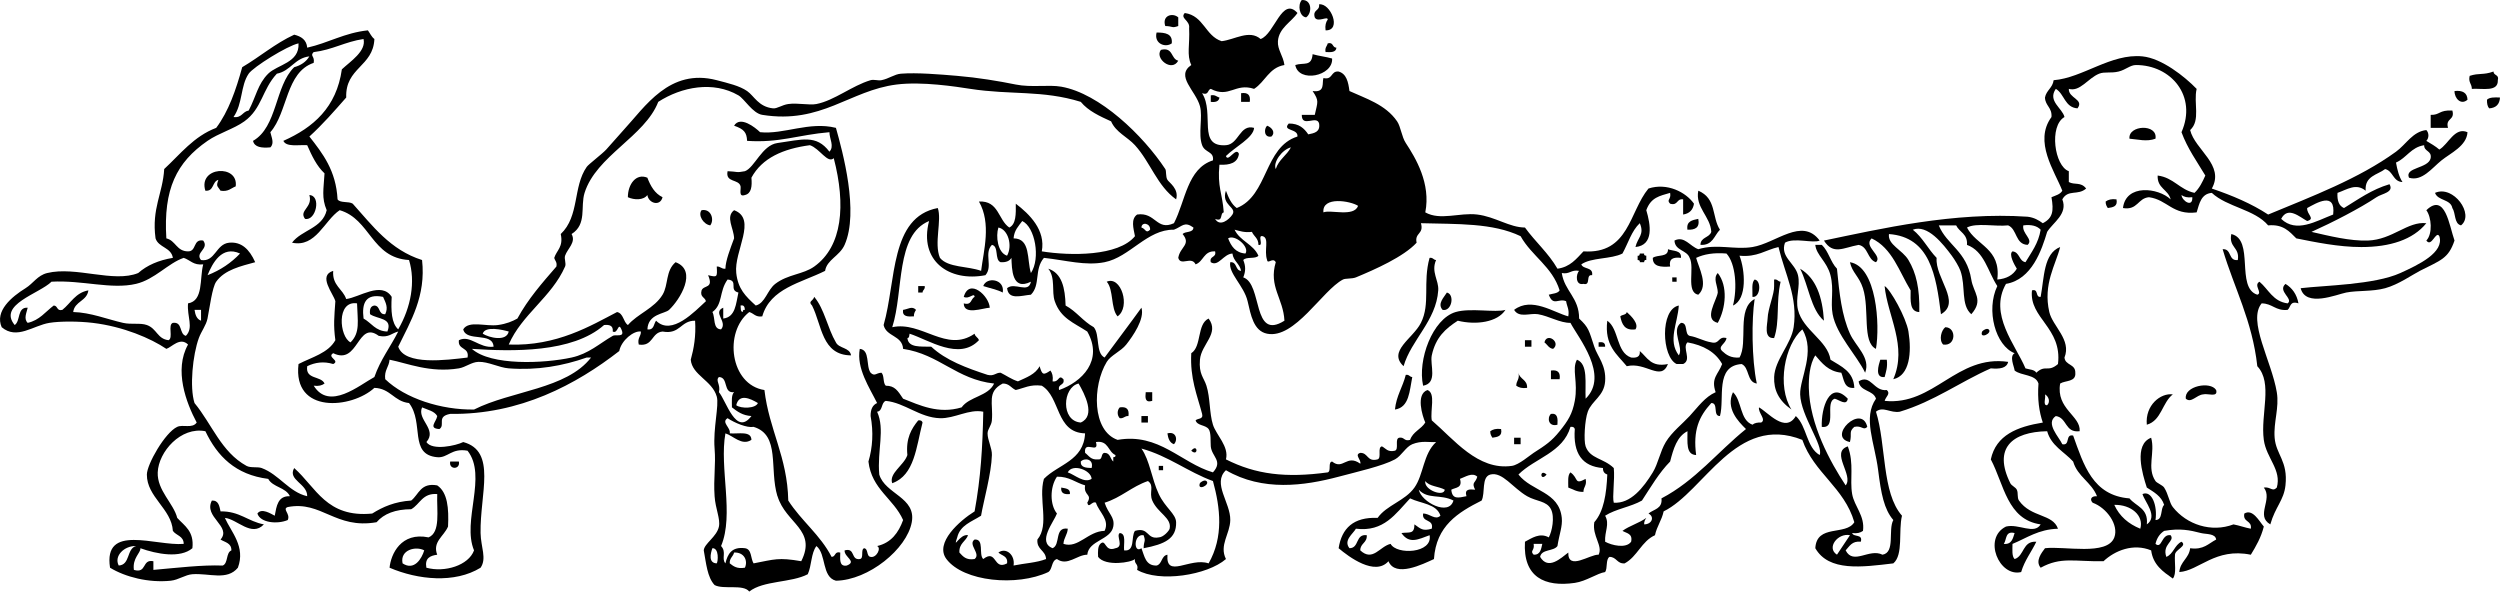 <?xml version="1.0" encoding="UTF-8" standalone="no"?>
<!-- Generator: Adobe Illustrator 13.0.2, SVG Export Plug-In . SVG Version: 6.00 Build 14948)  -->
<svg
    xmlns:rdf="http://www.w3.org/1999/02/22-rdf-syntax-ns#"
    xmlns="http://www.w3.org/2000/svg"
    xmlns:x="http://ns.adobe.com/Extensibility/1.0/"
    xmlns:dc="http://purl.org/dc/elements/1.1/"
    xmlns:i="http://ns.adobe.com/AdobeIllustrator/10.0/"
    xmlns:cc="http://web.resource.org/cc/"
    xmlns:xlink="http://www.w3.org/1999/xlink"
    xmlns:graph="http://ns.adobe.com/Graphs/1.0/"
    xmlns:svg="http://www.w3.org/2000/svg"
    xmlns:inkscape="http://www.inkscape.org/namespaces/inkscape"
    xmlns:sodipodi="http://sodipodi.sourceforge.net/DTD/sodipodi-0.dtd"
    xmlns:ns1="http://sozi.baierouge.fr"
    id="Layer_1"
    enable-background="new 0 0 521.938 123.503"
    xml:space="preserve"
    viewBox="0 0 521.938 123.503"
    version="1.1"
    y="0px"
    x="0px"
  >
<g
      clip-rule="evenodd"
      fill-rule="evenodd"
    >
	<path
        d="m271.78 0.005c2.161-0.14 2.186 2.769 0.904 3.619-1.37-0.143-1.84-2.556-0.9-3.619z"
    />
	<path
        d="m275.39 0.909c2.393-0.352 4.826 5.514 1.357 5.429-0.145-1.049 0.073-1.737 0.452-2.262-0.009-0.801-2.134 0.721-2.714-0.453-0.48-1.689 1.12-1.289 0.9-2.714z"
    />
	<path
        d="m245.99 3.624v1.81c-1.425 0.507-1.024 0.041-2.714 0-0.72-2.237 1.56-2.831 2.71-1.81z"
    />
	<path
        d="m241.47 6.79c1.812-0.001 3.382 0.238 3.167 2.262-1.32 0.981-3.76 0.069-3.17-2.262z"
    />
	<path
        d="m277.2 9.052c1.234-0.33 0.911 0.899 1.81 0.905-0.066 0.989-1.14 0.971-2.262 0.905-0.19-0.946 0.31-1.198 0.45-1.81z"
    />
	<path
        d="m242.37 10.409c2.609-0.648 2.031 1.89 3.619 2.262-1.34 2.465-4.99-0.508-3.62-2.262z"
    />
	<path
        d="m274.04 11.314c1.279 0.379 2.792 0.525 4.071 0.905 0.247 3.686-7.005 5.153-7.69 1.357 1.73-0.593 3.4 0.432 3.62-2.262z"
    />
	<path
        d="m520.58 14.933c0.006 0.899 1.234 0.575 0.904 1.81 0.101 2.513-3.147 1.678-5.428 1.81 0.01-1.066-0.779-1.332-0.453-2.714 2.02-0.659 2.8-0.114 4.98-0.906z"
    />
	<path
        d="m512.44 19.004c1.688-0.181 2.654 0.361 2.714 1.81-1.35 1.216-2.74-0.266-2.71-1.81z"
    />
	<path
        d="m259.11 19.457c1.417-0.21 2.02 0.393 1.81 1.809h-1.81v-1.809z"
    />
	<path
        d="m252.78 19.909c0.945-0.191 1.198 0.31 1.81 0.452-0.109 0.796-0.778 1.031-1.81 0.905v-1.357z"
    />
	<path
        d="m521.94 20.361c-0.087 1.421-0.841 2.175-2.262 2.262-0.352-0.403-0.486-1.021-0.453-1.81 0.53-0.52 1.59-0.511 2.71-0.452z"
    />
	<path
        d="m511.99 23.076c0.597 2.105-1.502 1.514-0.905 3.619h-3.619v-2.714c1.95 0.072 1.72-1.061 4.53-0.905z"
    />
	<path
        d="m264.54 26.242c0.919 0.33 1.847 1.361 0.904 2.262-1.56 0.317-1.62-1.586-0.9-2.262z"
    />
	<path
        d="m450.01 28.957c-1.851 0.689-3.648 0.132-5.429 0-0.32-2.875 5.95-3.184 5.43 0z"
    />
	<path
        d="m49.207 38.909c-0.978 0.379-1.543 1.171-3.167 0.905-0.664-1.066-0.955-0.841-0.452-2.262-1.322 0.336-0.875 2.442-2.714 2.262-1.582-5.049 6.974-5.571 6.333-0.905z"
    />
	<path
        d="m138.32 41.171c-0.469 1.979-2.91 1.313-3.167-0.453-0.793 1.106-2.728 1.069-4.071 0.453 0.001-2.724 1.741-5.057 4.071-4.071 0.67 1.747 1.54 3.293 3.17 4.071z"
    />
	<path
        d="m354.56 39.813c3.854 1.621 2.797 5.51 4.523 8.143-1.203 1.209-1.496 3.329-4.071 3.167 0.018-1.641 1.863-1.454 2.262-2.714-0.17-3.223-3.4-5.115-2.71-8.596z"
    />
	<path
        d="m513.8 47.052c-1.469-0.341-1.08-2.54-1.81-3.619-0.371-1.891-3.034-1.49-3.619-3.167 3.83-1.708 8.31 4.508 5.43 6.786z"
    />
	<path
        d="m64.587 40.718c2.547 0.132 1.379 5.475-0.905 4.976-1.355-1.798 1.682-2.33 0.905-4.976z"
    />
	<path
        d="m441.87 41.623c0.311 1.517-0.76 1.654-1.81 1.81-0.239-0.364-0.473-0.734-0.452-1.357 0.52-0.38 1.21-0.597 2.26-0.453z"
    />
	<path
        d="m480.32 60.17c4.955-0.594 15.37-0.7 20.81-3.167 3.771-1.71 9.229-4.29 8.143-7.69-0.714-1.269-1.618 2.44-2.714 0.905 1.354-1.405 1.084-4.879 0-6.333 3.942-3.774 4.779 3.217 5.881 6.333-1.283 3.824-2.93 4.126-7.238 6.333-1.533 0.786-4.477 2.865-7.238 3.619-2.703 0.739-5.729 0.431-8.143 0.905-1.96 0.385-8.45 3.172-9.5-0.905z"
    />
	<path
        d="m146.47 43.885c2.019-0.392 2.715 2.035 1.81 3.167-1.42-0.207-2.62-2.128-1.81-3.167z"
    />
	<path
        d="m354.56 45.694c0.364 1.873-0.694 2.322-2.262 2.262-0.28-1.783 1.01-2.003 2.26-2.262z"
    />
	<path
        d="m378.99 51.123h1.357c1.411 1.303 1.818 3.61 3.167 4.976 0.505 5.255 1.002 9.746 2.714 13.571 1.185 2.646 4.356 4.977 3.167 8.144-1.743-3.637-5.965-7.843-6.786-12.215-0.489-2.607 0.326-5.073-0.452-8.143-0.73-2.854-2.94-4.152-3.17-6.333z"
    />
	<path
        d="m348.23 52.028c1.065 0.441 2.869 0.146 2.714 1.81-1.546-0.189-2.577 0.136-2.262 1.809-1.947 0.138-3.651 0.032-3.619-1.809 0.93-0.731 3.26-0.061 3.17-1.81z"
    />
	<path
        d="m342.35 52.933h0.904c-0.083 0.385 0.177 0.427 0.452 0.452v0.905c-0.385-0.083-0.427 0.176-0.452 0.453h-0.904c0.083-0.385-0.177-0.427-0.452-0.453v-0.905c0.38 0.083 0.42-0.177 0.45-0.452z"
    />
	<path
        d="m298.46 53.837c0.731-0.127 0.779 0.427 1.357 0.452-1.094 2.522 0.597 4.194 0.452 6.333-0.43 6.356-5.633 10.312-7.238 15.833-3.372-3.146 1.962-5.763 3.619-9.048 2.02-3.986 0.36-8.413 1.81-13.57z"
    />
	<path
        d="m391.65 72.837c-2.938-1.438-1.274-8.188-2.714-12.667-0.801-2.489-2.239-3.233-2.715-5.428 5.59 0.884 6.3 13.136 5.43 18.095z"
    />
	<path
        d="m375.82 56.099c3.312 1.965 4.672 5.883 4.976 10.857-2.74-2.287-3.24-7.461-4.98-10.857z"
    />
	<path
        d="m358.63 57.004c2.139 2.717 1.707 7.31 0 10.404-3.055-0.704-0.228-4.681 0-6.333 0-1.408-1.07-2.948 0-4.071z"
    />
	<path
        d="m349.13 57.909h0.905v0.905h-0.905c-0.01-0.302-0.01-0.604-0.01-0.905z"
    />
	<path
        d="m209.35 61.075c-1.177-0.632-2.721-0.898-4.071-1.357 0.67-1.982 4.55-1.508 4.07 1.357z"
    />
	<path
        d="m233.32 66.052c-1.477-1.69-0.777-5.557-2.262-7.238 2.99-1.328 5.05 5.301 2.26 7.238z"
    />
	<path
        d="m366.32 58.361c1.489 0.169 1.205 3.878-0.452 3.619 0.05-1.303-0.25-2.961 0.45-3.619z"
    />
	<path
        d="m370.39 58.361c0.73-0.127 0.779 0.428 1.357 0.453-0.997 4.332-0.131 8.231-1.357 11.762-2.27 0.168-1.389-2.904-1.357-4.071 0.058-2.104 1.447-5.188 1.357-6.786v-1.358z"
    />
	<path
        d="m191.7 59.718h1.357c0.127 0.73-0.428 0.779-0.453 1.357h-0.905v-1.357z"
    />
	<path
        d="m393.46 59.718c1.183 0.639 4.502 6.588 4.977 9.5 0.706 4.335 0.266 9.207-3.167 9.952 3.01-6.896-1.22-13.248-1.81-19.452z"
    />
	<path
        d="m203.47 61.98c-0.066-1.009-1.14 0.587-2.262 0 1.142-4.037 5.315-0.195 5.429 2.262-1.48 0.069-5.418 1.635-5.429-0.905 1.68 0.479 1.45-0.952 2.26-1.357z"
    />
	<path
        d="m302.08 61.075c1.703 0.428 0.986 4.029-0.904 3.619-1.17-1.301 0.34-2.669 0.9-3.619z"
    />
	<path
        d="m169.99 61.98c2.143 2.532 2.788 6.561 4.524 9.5 0.646 1.314 2.899 1.021 3.167 2.715-6.142-0.04-6.064-6.301-8.143-10.405-0.91-0.923 0.2-0.888 0.45-1.81z"
    />
	<path
        d="m191.25 64.694c-0.239 0.364-0.472 0.734-0.453 1.357-1.295 0.089-2.469 0.056-2.262-1.357 1.06-0.139 1.87-0.885 2.71 0z"
    />
	<path
        d="m314.3 64.694c-1.642 2.574-6.1 3.211-9.952 2.262-2.517 1.642-4.601 3.403-5.428 7.238-0.425 1.966 1.308 5.795-1.81 6.333-1.19-5.385 1.96-13.942 6.785-15.381 3.07-0.916 8.34 0.169 10.4-0.452z"
    />
	<path
        d="m339.63 65.146c0.922 0.824 2.613 2.485 1.81 3.619-2.27 0.31-2.832-1.088-3.166-2.714 0.37-0.389 1.24-0.269 1.36-0.905z"
    />
	<path
        d="m335.56 66.956c2.49 1.732 1.833 6.611 4.977 7.69 1.183 0.128 1.945-0.165 1.81-1.357 1.568 1.297 2.286 3.444 5.881 2.715-1.459 3.727-4.637-0.53-8.596 0.452-2.04-2.478-4.71-4.331-4.07-9.5z"
    />
	<path
        d="m406.13 68.313c2.372 0.017 2.267 4.044-0.452 3.619-0.95-1-0.36-3.012 0.45-3.619z"
    />
	<path
        d="m413.82 69.218c0.065-0.174 0.958-0.8 1.357-0.452 0.89 0.777-2 2.158-1.36 0.452z"
    />
	<path
        d="m324.25 72.837c-0.922-0.135-1.205-0.906-1.81-1.357 0.5-2.158 3.53-0.028 1.81 1.357z"
    />
	<path
        d="m318.37 71.027h1.357v1.357h-1.357v-1.357z"
    />
	<path
        d="m333.75 71.479c0.908-0.153 1.416 0.093 1.357 0.905h-1.357v-0.905z"
    />
	<path
        d="m392.56 75.099h1.357c0.198 1.556-0.179 2.536-0.452 3.619-2.15 0.242-1.24-2.563-0.91-3.619z"
    />
	<path
        d="m323.8 77.36c1.416-0.21 2.02 0.394 1.81 1.81h-1.81v-1.81z"
    />
	<path
        d="m317.01 77.813c0.26 1.398 1.902 1.414 1.81 3.166-1.05 0.145-1.737-0.072-2.262-0.452-0.01-1.065 0.78-1.332 0.45-2.714z"
    />
	<path
        d="m293.49 78.266c0.73-0.128 0.778 0.428 1.356 0.452-0.583 2.885-0.603 6.334-3.618 6.786 0.29-2.88 1.63-4.699 2.26-7.238z"
    />
	<path
        d="m462.68 81.432c0.429 1.635-1.781 0.632-2.714 0.905-1.399 0.115-2.492 1.899-3.619 0.904-0.41-2.629 5.14-3.741 6.33-1.809z"
    />
	<path
        d="m239.2 81.885h1.357v1.81c-1.51 0.453-1.48-0.629-1.36-1.81z"
    />
	<path
        d="m385.77 83.241c-0.25 1.557-1.749 0.263-2.714 0-2.186 0.68 0.584 6.314-2.715 5.881-0.16-4.042 1.69-9.798 5.43-5.881z"
    />
	<path
        d="m453.63 82.337c-2.218 1.703-2.367 5.474-5.429 6.333-0.38-4.071 2.88-6.679 5.43-6.333z"
    />
	<path
        d="m233.78 85.051c1.417-0.21 2.02 0.394 1.81 1.81-0.812-0.058-0.954 0.554-1.81 0.452-0.58-0.594-0.58-1.667 0-2.262z"
    />
	<path
        d="m323.8 86.408c1.414-0.207 1.446 0.967 1.357 2.262-1.84 0.507-2.24-1.389-1.36-2.262z"
    />
	<path
        d="m238.3 86.86h1.357v1.357h-1.357v-1.357z"
    />
	<path
        d="m389.84 89.122c-0.805 0.845-1.149-0.367-2.714 0-1.209 1.085-0.444 1.335-0.905 3.167-4.91-1.004 2.46-8.155 3.62-3.167z"
    />
	<path
        d="m191.7 87.766c0.526-0.074 0.805 0.1 0.905 0.452-1.305 5.028-1.654 11.013-6.333 12.666-0.732-2.082 2.478-3.75 3.167-5.881-0.35-3.512 0.85-5.485 2.26-7.233z"
    />
	<path
        d="m313.39 89.575c0.311 1.517-0.759 1.653-1.81 1.81-0.239-0.364-0.472-0.734-0.452-1.357 0.53-0.381 1.21-0.597 2.26-0.453z"
    />
	<path
        d="m243.73 90.479c1.831-0.507 2.237 1.39 1.357 2.262-0.9-0.312-1.21-1.206-1.36-2.262z"
    />
	<path
        d="m316.11 91.385h1.357v1.356h-1.357v-1.356z"
    />
	<path
        d="m248.7 94.099c1.38-1.673 1.53 1.374 0 0z"
    />
	<path
        d="m93.992 96.36h1.81c0.356 1.743-2.167 1.743-1.81 0z"
    />
	<path
        d="m241.92 97.266h0.905v0.904h-0.905v-0.904z"
    />
	<path
        d="m322.89 99.074c-1.37 1.676-1.52-1.373 0 0z"
    />
	<path
        d="m327.87 98.622c1.741 1.188 0.719 2.689 3.167 1.357 0.327 1.382-0.463 1.648-0.452 2.714-1.403 0.046-2.161-0.553-3.167-0.904 0-1.2-0.17-2.585 0.45-3.168z"
    />
	<path
        d="m250.51 100.88c0.065-0.174 0.957-0.8 1.357-0.452 0.9 0.78-2 2.18-1.36 0.45z"
    />
	<path
        d="m221.56 101.79c0.865 0.19 1.947 0.164 1.81 1.357-1.18 0.12-1.95-0.17-1.81-1.36z"
    />
	<path
        d="m453.18 41.623c-0.498-2.064-2.841-2.285-2.714-4.976 3.337 0.433 4.591 2.949 7.69 3.619 1.014-0.947 1.66-2.26 2.262-3.619-1.75-2.924-3.719-5.63-4.976-9.047 3.34-7.59-2.246-14.033-9.5-14.024-1.216 0.002-2.11 0.98-3.619 1.357-1.596 0.398-2.935-0.007-4.071 0.452-2.354 0.951-3.995 3.842-6.333 3.167-0.102 1.97 3.267 2.171 1.81 4.071-2.673-0.193-2.72-3.011-4.524-4.071-1.782 2.553 1.387 4.029 1.81 5.881-3.263 1.852-2.093 10.261 0.905 11.309-0.001 0.754 0 1.508 0 2.262 1.216 0.678 2.502-0.095 3.618 1.357-1.733 1.532-3.758 0.088-4.976 2.262 1.204 3.031-1.918 4.791-3.167 6.786-1.125 3.737-3.174 9.959-8.595 10.857-3.646 6.353 2.012 12.739 4.071 17.643 0.806 0.25 1.879 0.232 2.262 0.905 1.927-1.795 2.386 0.022 4.523-1.81 0.928-7.586-6.074-9.576-5.428-15.381 1.453-0.398 0.619 1.491 1.81 1.357 0.764-4.062 0.591-9.059 4.071-10.405-0.919 3.709-3.611 7.723-2.262 13.571 0.686 2.973 4.671 5.791 3.166 9.5 0.147 1.662 2.313 1.306 2.262 3.167 0.18 1.988-2.058 1.561-3.166 2.262-0.906 5.328 4.356 6.735 4.071 9.952-3.104 0.389-2.586-2.843-4.977-3.167-2.249 1.498 0.705 4.4 1.357 5.881 1.729 0.372 0.533-2.181 2.262-1.81 2.195 6.099 4.064 12.522 11.762 13.119 1.347 1.669 3.992 2.039 3.619 5.429 2.432-1.681-0.424-4.681-0.905-6.333 1.929-0.853 3.168 2.438 2.715 5.428 1.634-0.024 0.938-2.38 1.81-3.166-0.575-1.838-2.152-2.674-3.619-3.619-0.941-2.887-2.767-8.991 0.904-10.404 0.88 3.122-0.96 6.29 0.905 9.047 0.272 0.402 1.492 0.868 1.81 1.357 0.893 1.378 1.079 3.146 1.81 4.071 2.895 3.666 8.032 5.374 12.666 3.619 1.268 0.24 2.352 0.664 3.619 0.904 0.286-1.794-1.72-1.296-1.357-3.166 1.75-1.065 3.084 1.573 4.071 2.714-0.578 2.286-1.629 4.101-2.714 5.881-7.431-1.521-10.792 3.343-14.929 3.619 0.181-2.232 2.005-2.821 2.263-4.977 2.811 0.399 3.832-0.993 5.428-1.81-0.151-1.315-2.129-1.085-3.166-1.356-2.36-0.617-4.432-1.032-7.69-0.453-0.912 0.596-1.531 1.485-1.81 2.715 1.38 1.153 1.21-2.14 3.166-1.81 0.961 1.29-1.835 1.849-0.904 4.523 1.498-0.612 1.723-2.499 3.167-3.166 1.292 0.888-1.344 1.636-1.357 2.714-0.147 1.662 0.386 4.005-0.452 4.977-2.031-1.438-4.114-2.822-4.524-5.881-3.727-1.543-7.587 0.036-9.952 2.262-6.129 0.095-8.861-0.977-13.118 1.356-1.194-1.42 0.212-3.137 0.904-4.071 3.988-0.503 13.018 1.65 14.476-2.262 0.971-2.602-1.588-6.179-4.523-7.238-0.648-0.662-0.347-1.434 0.905-1.356-1.142-2.931-4.059-4.085-4.977-7.238-1.863-2.057-4.574-3.267-5.429-6.333-7.35 0.136-11.323 3.542-7.69 10.856 0.266 0.534 1.101 0.826 1.357 1.357 0.341 0.704 0.018 1.644 0.452 2.262 2.524 3.587 7.046 2.716 8.143 5.881-4.101 0.121-6.508 1.937-9.499 3.167 0.004 1.201-0.171 2.583 0.452 3.167 2.054-0.661 1.612-3.816 4.523-3.619-1.021 2.145-2.446 3.887-3.166 6.333-4.596 1.102-8.058-7.084-3.167-9.5 2.67-0.658 5.885 1.76 7.238-0.452-6.996-0.996-7.636-8.35-10.405-13.571 1.087-5.096 5.542-6.823 10.857-7.69-0.771-2.245-1.146-4.886-0.905-8.143-0.601-1.963-3.547-1.58-4.976-2.715-0.101-0.847-1.167-2.998 0-3.618-3.992-1.547-6.039-8.979-3.619-14.024-1.979-2.997-2.684-7.269-6.333-8.595 0.184-2.295-1.58-2.643-2.262-4.071h-3.619c1.636 4.074 5.845 5.332 6.785 11.309 0.438 2.786 2.645 4.233 0 7.238-2.243-1.96-1.119-5.789-2.262-9.047-0.308-0.877-1.203-2.346-1.81-3.167-1.821-2.462-5.092-6.63-8.143-5.428 2.035 1.584 3.189 4.048 4.977 5.881-0.366 4.193 5.245 9.27 0.904 11.761-1.021-8.176-2.297-16.1-10.857-16.737-0.311 2.226 2.783 3.271 4.072 5.428 1.603 2.683 2.369 5.887 2.262 10.857-2.048-0.063-1.82-2.403-1.81-4.523-2.393-3.941-3.838-8.829-8.144-10.857-1.824 1.71 2.396 3.601 0.905 4.977-1.829-0.583-1.58-3.246-3.619-3.619-3.205 0.583-5.315 2.175-7.238-0.905 11.779-2.446 27.113-6.026 42.523-4.976 1.347 0.162 2.296 0.721 3.167 1.357 2.111-1.091 2.306-2.565 1.81-5.428 0.841-0.366 1.827-0.585 2.262-1.357-1.569-4.046-6.032-10.255-2.262-15.38 0.171-1.981-1.293-2.326-1.357-4.072 0.282-1.526 1.605-2.014 1.81-3.619 6.107-0.492 11.963-5.63 18.547-4.976 4.016 0.398 8.806 4.194 11.31 6.786-0.689 2.91 0.873 6.584-1.356 8.595 0.997 4.143 7.283 7.267 4.523 12.214 4.277 1.452 8.306 3.154 11.762 5.428 9.147-3.798 18.899-7.467 26.69-13.119 2.126-1.542 3.479-4.2 6.333-4.524 0.58 0.594 0.58 1.667 0 2.262 0.942 0.565 1.907 1.108 2.714 1.81 1.883-1.079 3.213-4.798 5.881-3.619-0.172 2.874-3.523 4.348-5.429 5.881-1.984 1.597-4.078 4.46-6.785 3.619-0.977-2.189 4.035-1.883 4.523-4.072 0.272-1.629-1.381-1.333-1.356-2.714-2.751 0.416-3.674 2.66-5.881 3.619 0.273 1.536 0.638 2.981 1.356 4.071-2.02-0.091-1.919-2.303-3.619-2.714-1.627 1.238-4.296 1.434-4.071 4.523-2.01-1.639-3.833-0.259-5.881 0.453-0.102 1.609 0.306 2.71 1.357 3.167 2.995-1.83 5.778-3.872 9.5-4.976 1.014 1.722-1.57 1.94-2.714 2.714-3.4 2.3-9.261 5.302-13.572 7.238 3.776 0.864 8.016 1.931 11.762 1.81 5.146-0.167 8.337-4.072 12.215-3.619-2.815 3.458-7.595 4.976-13.571 4.976-4.742 0-9.687-1.028-13.571-1.81-1.436-1.429-2.729-3.002-5.881-2.714-2.832-3.351-8.562-3.803-11.762-6.786-2.23 0.182-2.6 2.226-3.167 4.071-5.019 0.646-6.094-2.651-9.952-3.167-2.358 0.205-2.348 2.779-5.429 2.262 0.59-5.061 7.36-4.279 9.97-1.792zm4.52-0.452c-1.05 0.144-1.737-0.073-2.262-0.453 0.13 1.257 2.39 2.705 2.26 0.453zm23.98 2.262c-0.115 1.342 1.789 2.231 0 2.714-1.592-0.852-4.031-3.172-5.429-0.453 3.169 3.025 7.271 0.464 10.857-0.905 0.57-4.911-3.53-2.378-5.43-1.356zm-64.69 14.928c1.95-0.161 3.287-0.935 4.071-2.262-0.47-0.766-1.765-3.02-0.904-3.619 1.524 0.134 1.312 2.006 2.714 2.262 1.237-2.081 2.705-3.93 3.167-6.786-0.731-0.776-1.893-1.124-3.619-0.905-0.343 1.725 2.169 2.922 0.904 4.071-2.617-0.097-2.151-3.277-4.071-4.071-2.72 0.296-6.627-0.596-8.595 0.452 1.93 3.798 7.14 4.313 6.33 10.858zm10.4 26.238c0.717-0.677 0.333-1.851-0.452-2.262 0.25 0.657-0.53 2.338 0.45 2.262zm19.45 25.781c0.803-2.758-1.952-5.072-5.429-4.976 1.09 2.39 2.97 3.98 5.43 4.98zm-28.5 3.17c1.67 0.162 1.891-1.125 2.262-2.262-2.01-0.51-1.62 1.39-2.26 2.26z"
    />
	<path
        d="m477.15 59.266c1.404 0.858 2.36 2.163 2.714 4.071-1.827-0.62-1.602 0.811-2.262 1.357-2.524 0.263-3.172-1.352-5.429-1.357-2.99 3.64 2.08 12.003 3.167 18.548 0.542 3.263-0.708 6.231-0.452 9.5 0.276 3.532 2.818 4.846 2.262 9.952-0.34 3.12-2.114 4.445-3.167 8.143-3.161-1.812 0.598-5.232-1.357-7.69 1.424-0.227 1.769 0.986 2.715 0 1.044-3.706-2.194-6.142-2.715-9.952-0.731-5.361 1.96-11.862-1.356-15.381-1.043-9.513-4.822-16.289-7.238-24.428 1.959-0.149 1.113 2.505 3.167 2.262 0.445-2.708-1.938-2.586-1.357-5.428 4.911 1.12 0.854 11.21 5.429 12.666 1.174-0.382-0.871-1.984 0.452-2.714 1.887 1.581 2.806 4.131 5.881 4.523 1.31-0.958-2.21-2.553-0.44-4.072z"
    />
	<path
        d="m270.87 2.719c-1.219 1.846-3.879 3.112-4.071 5.881-0.123 1.771 1.1 3.023 1.357 4.976-3.233 0.537-4.02 3.52-6.333 4.977-3.977-1.312-5.174 2.018-9.047 0-0.71 0.194-0.387 1.423-1.81 0.905 2.683 4.217-1.092 11.265 4.976 10.857 2.693-0.182 2.874-4.457 5.881-3.619-0.125 2.077-4.047 4.029-5.881 5.881 0.459 1.431 2.092-2.046 2.714-0.453-0.25 1.861-1.845 2.378-4.071 2.262-0.456 4.671 0.625 5.94 0.905 9.952-0.873 0.183-0.04 2.072-1.81 1.357 0.983 1.715 2.902 0.187 3.619-0.905 1.003-1.564-2.416-1.92-1.357-4.976 0.54 1.42 1.121 2.8 2.262 3.619 6.581-2.618 5.667-12.73 12.667-14.928 0.209-1.725-3.296-1.095-1.81-2.714 2.138-0.027 3.218 1.004 4.071 2.262 1.25-0.258 2.537-0.479 2.262-2.262-0.46-1.862-3.626 0.999-3.618-1.81h2.714c0.598-2.765 0.954-2.867-0.452-4.976 2.704 0.386 1.913-1.717 2.262-2.714 1.983 0.476 1.485-1.53 3.167-1.357 1.645 0.466 2.022 2.199 2.262 4.071 3.356 1.552 7.537 2.797 9.952 6.333 0.766 1.122 0.948 3.21 1.81 4.523 2.055 3.133 5.264 8.449 4.071 14.476 3.121 1.771 7.157-0.001 10.856 0.452 3.744 0.458 6.729 2.7 9.952 2.714 2.154 2.974 4.915 5.339 6.786 8.595 2.661-0.354 3.953-2.078 5.429-3.619 9.526 0.63 9.539-8.253 13.571-13.119 3.895-1.27 7.825 0.766 9.5 3.167-0.2 1.308-0.954 2.062-2.263 2.262v-3.167c-1.425-0.218-1.023 1.389-2.714 0.905-0.849-0.863 0.269-0.818 0-2.262-2.195 0.651-4.002 0.925-4.977 3.619 0.898 3.002 1.628 7.306-2.262 7.69 0.454-2.012 1.937-2.572 0.905-4.976-1.717 1.601-2.437 4.199-3.619 6.333-2.396 1.222-6.46 0.778-8.595 2.262 0.4 1.107 2.525 0.49 2.262 2.262-1.43-0.223-0.168 2.245-1.81 1.81-1.711 0.388-1.602-2.025-0.905-2.714-1.678-0.32-1.941 0.773-3.619 0.453 0.574 3.799 3.626 5.121 3.619 9.5 2.06 1.925 2.044 2.508 3.167 5.881 0.697 2.095 2.51 3.863 2.262 7.238-0.228 3.103-2.76 3.994-3.619 6.333-0.632 1.72-0.876 6.049-0.452 7.237 0.936 2.622 3.719 2.426 5.881 4.524 0.238 2.501-0.357 6.068 0 7.237 3.52 0.239 6.196-3.148 8.143-6.333 1.119-1.831 1.521-4.354 2.715-6.333 1.262-2.092 3.52-3.843 4.976-5.429 1.783-1.942 3.198-3.987 5.429-4.976-1.031-2.984 0.551-3.697 1.357-5.881-1.397-2.524-3.923-3.919-7.238-4.524-1.191 1.132 1.001 3.63-0.905 4.524h-1.356c-3.109-1.431-3.521-11.424 0.452-12.214-0.242 3.797-2.35 7.277 0 10.405 1.12-1.614-1.731-5.229 0.452-6.786 1.565-0.057 0.66 2.355 1.81 2.715 1.681 0.279 2.843 1.077 4.523 1.356 1.805 0.447 1.362-1.352 3.167-0.904-0.111 1.211-1.906 1.72-0.904 2.714 0.854 0.805 1.826 1.491 3.618 1.357 1.863-3.117-0.669-10.182 3.167-12.214-0.641 4.165-0.636 12.538 0.452 17.643-2.124-0.289-1.488-3.337-3.166-4.071-5.62 0.384-3.509 7.201-4.524 10.856-1.547 0.04-0.262-2.754-1.81-2.714-2.58 2.821-3.84 5.684-3.166 10.856-2.193-0.068-1.777-2.746-1.81-4.976-2.203 1.115-2.941 3.693-3.619 6.333-2.321 2.354-4.029 5.319-5.881 8.143-2.297 1.323-5.49 1.748-7.69 3.167 0.998 1.803-0.131 3.236 0 5.429 1.37 0.765 4.386 1.483 5.429 0 0.369-1.728-0.963-1.752-1.81-2.263 1.477-1.087 3.504-1.623 4.976-2.714-0.239 0.364-0.472 0.734-0.452 1.357 1.628 0.002 2.241-1.584 0.905-2.262 1.06-0.9 2.963-0.957 2.714-3.167 7.034-3.672 11.716-9.696 17.643-14.476-1.649-1.6-4.285-4.349-2.714-7.69 1.886 1.732 1.399 5.838 4.071 6.785 0.402-0.352 1.021-0.486 1.81-0.452 1.147-0.603-0.664-2.008-0.453-3.167 1.82 0.968 5.498 5.527 7.69 1.81 2.302 2.071 2.191 6.556 4.977 8.143 0.86-1.96-3.946-8.178-4.071-12.666-0.093-3.339 3.276-8.906 0.452-13.571-3.696 3.217-5.366 11.856-2.262 16.738-2.733-1.927-3.712-4.135-3.619-6.786 0.124-3.565 3.555-6.879 4.071-10.404 0.916-6.251-1.774-10.952-3.166-16.738-2.71 0.608-4.457 2.178-8.144 1.81 1.176 2.963 1.65 9.085-1.356 10.405 0.923-3.601 0.584-8.733-1.357-10.857-2.637-0.224-4.695 0.13-6.333 0.905 0.537 2.047 2.644 5.723 0.452 7.69-2.662-0.504-0.698-5.635-1.81-7.69-0.583-1.679-3.066-1.458-3.167-3.619 2.077-1.041 3.217 1.201 4.977 1.81 3.956-1.201 7.469 0.173 11.31-0.453 4.904-0.798 10.35-6.292 14.023-1.357-1.341 0.661-5.312-0.705-7.238 0.452-1.065 2.977 2.113 4.246 2.715 6.786 0.549 2.319-0.592 4.81 0 7.238 1.032 4.239 6.203 6.41 6.785 10.404 2.217 1.402 4.825 2.413 4.977 5.881-2.179 0.218-2.151-1.77-2.715-3.166-2.729-0.287-4.038-1.994-5.429-3.619-1.209 1.844-1.399 4.839-1.356 6.785 0.168 7.662 4.492 15.522 7.69 20.357 1.749-2.076-3.277-6.912 0.452-8.144 1.348 3.601 0.372 6.889 0.904 9.953 0.447 2.572 2.699 4.556 2.263 7.689-0.525 0.38-1.213 0.598-2.263 0.453 0.284 0.922 2.286 0.127 1.81 1.81-1.852-0.193-2.361 0.955-3.166 1.81 1.6 3.145 4.921-0.495 7.69 0.904 2.716-0.45 1.132-5.201 2.262-7.238-1.941-2.255-2.557-5.515-3.167-10.404-0.715-5.729-3.246-10.932-0.452-14.929-0.562-1.85-3.363-1.461-3.619-3.618 2.54-1.598 3.13 2.161 5.881 1.809 0.84 0.8-0.196 1.321-0.452 2.263 10.293 1.052 14.998-9.695 25.785-8.144-0.309 1.351-1.801 1.517-3.619 1.357-6.492 2.856-11.815 6.883-19 9.048-1.975 0.349-3.527-1.223-4.976 0 2.156 6.891 1.184 16.911 5.429 21.714-0.778 3.143 0.326 8.168-1.81 9.952-6.583 0.788-13.464 1.753-16.286-3.167 0.279-5.103 6.389-2.548 8.144-5.428-2.094-7.256-8.433-10.266-10.857-17.19-13.861-5.521-20.479 10.78-28.952 14.928-0.393 1.869-1.416 3.107-1.81 4.977-2.811 1.261-3.679 4.464-6.333 5.881-1.622 0.114-1.657-1.358-3.166-1.357-0.822 0.535-0.356 2.359-0.905 3.167-1.65 0.247-3.93 1.914-6.333 2.262-6.251 0.903-10.853-1.165-10.405-8.595 1.421-0.736 3.058-1.954 4.977-0.905 0.676-1.253 1.284-4.229 0.452-5.881-0.884-1.757-3.062-1.612-4.976-2.714-2.996-1.725-5.171-5.182-7.69-4.524-1.896 0.518-1.008 3.818-1.81 5.429-4.914 2.476-9.503 5.275-9.952 12.215-2.352 1.071-8.038 3.917-9.5 0.452-2.8 3.171-8.264-0.898-10.404-2.715 0.647-4.177 3.107-6.543 8.143-6.333 1.869-2.668 5.711-3.533 7.69-6.333 1.934-2.736 1.81-7.025 4.523-9.5-1.462 0.092-3.01-0.346-4.977 0.452-1.356 0.551-2.255 2.433-3.618 3.167-2.589 1.394-7.934 2.598-11.762 3.619-7.171 1.911-15.89 3.109-23.524-1.357-2.888 2.729 0.964 6.753 0.905 10.404-0.047 2.916-2.358 5.226-0.905 8.144-3.885 3.373-13.907 4.97-18.547 2.262 0.374-1.279-0.638-1.172-0.452-2.262-0.707 0.721-6.151 1.605-7.69-0.453-0.06-1.115-0.069-2.18 0.452-2.714 1.233-1.18 0.859 1.799 3.167 0.904 1.89-0.303 0.035-2.632 0.905-3.166 1.407 0.101 0.765 2.251 0.905 3.619 2.389 0.277 1.381-2.841 2.262-4.072 2.99-0.879 2.373 1.85 4.976 1.357 0.975-0.018 2.171-1.398 2.262-1.81 0.498-2.261-2.507-3.282-3.619-5.881-0.731-1.708 0.5-3.077-0.905-4.071-3.377 1.146-5.593 3.454-9.047 4.523 0.77 2.386 2.173 2.962 1.81 4.977-0.509 2.814-5.143 2.852-5.429 5.881-2.132-0.007-4.153 2.464-6.333 0.905-1.188 0.319-0.893 2.123-1.81 2.714-6.524 3.054-17.691 2.028-21.262-2.714-2.54-3.374 2.787-8.026 5.881-9.953 1.295-7.069 1.662-13.381 1.81-20.809-2.992-0.621-5.969 1.45-9.047 1.356-4.243-0.128-7.359-3.235-11.31-3.618-0.998 0.358-0.588 2.126-1.81 2.262 1.694 3.715-0.004 8.096 0.453 13.118 1.22 4.099 7.745 4.742 6.786 9.953-1.031 5.604-9.026 12.1-15.833 12.214-2.996-0.774-1.979-5.562-4.071-7.238-1.13 1.434-0.996 4.131-1.81 5.881-3.459 1.818-9.27 1.286-12.214 3.619-1.255-1.61-5.374-0.356-7.238-1.357-1.536-1.631-1.762-4.571-2.262-7.237 0.07-1.406 2.733-2.841 3.167-4.977 0.326-1.604-0.723-3.686-0.905-6.333-0.261-3.798 0.284-6.451 0-9.952-0.341-4.208 0.974-9.013 0.452-10.857-0.952-3.365-5.153-4.458-5.428-7.69 0.651-2.364 1.112-4.919 0.905-8.143-3.057-0.041-3.097 2.936-6.786 2.262-2.37 0.194-1.94 3.188-4.976 2.715-0.327-1.383 0.462-1.649 0.452-2.715-1.464-0.251-4.091 1.826-4.524 4.071-8.919 6.928-20.729 13.332-35.285 13.119-2.97 0.546-0.948 2.312-2.262 3.167-2.404-0.141-0.631-1.514-0.453-2.715-0.602-1.057-2.021-1.296-3.167-1.81-1.129 2.553 3.237 4.573 0.905 7.238 1.219 1.856 6.187 0.754 7.69 0 7.047 1.893 3.469 10.812 3.619 19 0.054 2.942 1.336 5.312 0 7.237-5.379 3.312-13.065 2.542-19 0 0.263-2.815 2.388-7.518 8.143-6.333 2.557-1.062 1.671-5.566 1.809-9.047-3.109-0.245-3.598 2.132-5.428 3.166-3.304 0.014-5.704 0.932-7.238 2.715-8.625 1.511-11.495-4.545-18.547-3.167-1.233 0.416 0.632 1.414 0 2.714-2.14 0.904-5.698 0.609-6.333-1.356 0.858-1.263 2.896 0.083 3.619 0.452 0.383-2.029 0.647-4.178 3.167-4.071-0.848-1.867-3.575-1.854-4.524-3.619-6.833-0.857-10.64-4.74-13.119-9.952-5.124-1.013-9.788 4.298-9.952 8.595-0.145 3.77 3.32 6.476 4.071 9.5 1.508 1.658 3.567 2.767 3.167 6.333-2.534 2.148-7.412 1.235-10.857 0 0.1 0.97-1.698 2.026-1.357 4.524 2.776 0.815 1.617-2.305 4.071-1.81v1.81c4.957-0.433 10.169-1.071 14.476-0.905 1.175-0.483 0.634-2.683 1.809-3.166 0.033-1.541-1.331-1.686-2.262-2.263 2.387-2.771-3.625-4.686-1.81-8.143 1.422-0.064 1.554 1.16 1.81 2.262 3.988-0.067 5.735 2.106 9.047 2.715-2.582 2.728-5.598-1.118-8.143-1.357 1.291 2.926 4.362 5.994 2.714 10.404-2.271 2.754-5.97 1.099-9.5 1.357-1.496 0.109-2.9 1.19-4.523 1.357-4.604 0.474-9.463-0.76-12.667-2.715-1.453-9.327 9.523-4.473 15.38-4.976 0.002-1.66-1.583-1.733-2.262-2.715-0.279-4.615-5.45-7.057-5.429-11.762 0.01-2.132 3.782-8.76 6.333-9.952 1.199-0.56 3.157 0.408 4.071-0.904-2.197-4.129-4.791-10.956-1.81-16.285-1.661-1.632-3.367 0.53-4.523 0.904-3.246-2.193-8.966-4.66-15.381-5.429-2.888-0.346-6.808-0.369-9.047 0-3.385 0.559-6.79 3.593-9.953 0.905-1.493-3.369 2.099-6.36 4.976-8.143 1.625-1.006 2.478-2.668 4.524-3.167 5.967-1.454 13.887 2.098 19 0 1.842-1.626 4.266-2.671 7.238-3.167-0.347-2.217-3-2.127-3.619-4.072-0.843-6.271 1.514-9.343 1.81-14.476 3.374-3.11 6.157-6.811 10.857-8.595 2.585-3.446 4.129-7.934 5.429-12.667 3.702-2.178 6.837-4.925 10.857-6.786 1.447 0.362 2.566 1.053 2.714 2.714 4.434-0.994 7.761-3.096 12.667-3.619 0.453 0.603 0.746 1.365 1.357 1.81-0.242 5.79-6.108 5.956-5.881 12.214-2.47 2.808-4.922 5.633-7.69 8.143 2.782 3.551 5.561 7.106 5.881 13.119 0.535 0.822 2.359 0.355 3.167 0.905 4.142 4.605 7.832 9.661 14.476 11.762 0.84 7.534-2.373 12.752-4.976 18.095 1.336 3.978 10.14 2.779 14.476 2.262 0.426-2.236-2.095-1.524-1.81-3.619 2.396-1.184 4.188 1.73 7.238 1.357-0.149-3.169-5.719-0.916-6.333-3.619 1.151-1.918 4.707-0.556 7.238-0.904 1.816-0.251 3.049-0.785 4.072-1.357 2.229-4.104 5.203-7.464 8.143-10.857 0.191-0.945-0.31-1.198-0.452-1.809 0.505-1.605 1.948-2.274 1.357-4.976 3.95-3.727 2.512-9.868 5.428-14.024 0.387-0.551 3.164-2.642 4.072-3.619 1.206-1.298 2.458-2.822 3.619-4.072 4.449-4.788 9.563-12.999 19.452-10.404 2.404 0.63 4.731 1.161 6.333 2.262 1.472 1.011 2.366 3.3 5.428 3.619 0.826 0.086 1.885-0.724 3.167-0.905 1.984-0.281 4.365 0.297 5.881 0 3.756-0.737 7.406-3.817 11.309-4.976 0.69-0.205 1.553 0.139 2.262 0 1.559-0.306 2.715-1.25 4.072-1.357 3.317-0.261 8.062 0.14 11.762 0.453 4.33 0.366 8.612 1.08 12.214 1.81 3.25 0.659 6.865-0.012 9.5 0.452 8.036 1.415 17.113 10.213 21.714 17.19 0.259 0.392 0.043 1.609 0.452 2.262 0.361 0.576 2.452 1.899 1.81 4.071-3.939-2.779-5.367-7.764-8.595-11.309-1.579-1.734-3.973-2.667-4.977-4.976-2.381-1.087-4.771-2.166-6.333-4.072-7.996-2.485-14.658-1.409-23.071-2.714-2.958-0.459-10.071-1.572-15.38-0.905-9.815 1.233-15.679 8.314-28.047 6.333-2.013-0.322-3.71-3.334-4.976-4.071-5.253-3.059-11.862-1.786-16.738 1.357-2.785 7.219-12.96 11.278-15.381 19-0.911 2.907 0.542 6.551-2.714 8.595 0.979 1.733-0.848 3.029-1.357 4.523-0.225 0.659 0.278 1.627 0 2.262-2.796 6.377-9.062 10.015-11.762 16.286 10.044 0.394 17.216-3.988 22.619-6.786 1.366 0.293 1.263 2.055 2.262 2.715 2.005-2.336 5.514-3.481 7.238-6.334 1.239-2.05 0.586-4.98 2.714-6.785 4.674 1.749 0.896 7.845-1.357 9.952-0.913 0.854-4.399 0.805-4.524 4.071 1.418 0.212 1.275-1.138 1.81-1.81 3.26 3.272 8.13-2.002 10.405-4.071-0.193-0.863-1.292-0.818-0.905-2.262 0.458-1.169 2.593-0.305 1.357-3.167 1.923 0.453 1.932 0.443 1.81-1.81 0.812-0.057 0.954 0.554 1.81 0.453 0.021-1.665 1.015-4.178 1.81-6.333-0.058-2.148-1.842-4.454 0-5.881 4.899 1.823-0.058 8.551 0.452 13.119 0.371 3.324 1.915 4.822 4.072 6.786 1.989-0.499 2.402-3.245 4.071-4.524 2.641-2.024 5.812-1.951 8.143-3.619 5.891-4.215 6.618-12.832 4.071-22.619-1.271 1.201-2.924-2.02-4.976-2.714-5.592 0.741-9.994 2.672-12.214 6.786 0.159 1.818-0.007 3.31-1.357 3.619-1.36 0.456-0.802-1.008-0.905-1.81-0.358-1.602-3.22-0.7-2.714-3.167 2.062 0.069 1.775 0.374 3.619 0 2.022-0.742 3.566-5.437 6.786-5.881 5.117-0.705 8.104-1.842 10.857 1.81 1.07-1.124 0.004-2.663 0-4.071-6.568 0.557-10.439 2.265-17.19 1.81-0.076-1.8-0.687-2.461-2.714-3.167 1.271-2.13 4.408 0.367 5.429 1.357 4.915 0.52 10.271-2.305 15.833-0.905 1.394 4.961 4.858 17.562 1.81 24.428-1.042 2.346-3.7 3.083-4.072 5.428-5.026 2.513-11.448 3.631-13.119 9.5-1.423 0.217-1.769-0.645-2.714-0.905-5.376 4.17-4.003 15.183 3.167 16.285 0.986 8.363 4.791 13.908 4.977 23.071 2.709 4.228 6.695 7.178 9.047 11.762 0.899-0.006 0.575-1.234 1.81-0.904-0.019 1.375-0.263 2.978 1.357 2.714 2.211-0.867-0.558-1.733-0.452-3.166 2.292-0.634 1.242 2.075 3.167 1.81 0.939-0.116 0.124-1.988 0.905-2.263 0.931 0.125 0.426 1.686 1.357 1.81 1.211 0.265 2.304-1.86 1.357-2.262 2.939-0.68 4.463-2.774 5.429-5.429-1.991-4.492-6.563-6.404-7.238-12.214 0.876-2.927 1.07-6.185 0.452-9.5-0.022-1.379 0.411-2.303 1.357-2.714-1.581-3.209-4.354-7.248-3.619-11.31 2.197 0.216 1.237 3.588 2.262 4.977 0.861 0.848 1.137 0.049 2.262 0 0.628 0.578 0.277 2.136 0.905 2.714 1.888 0 2.491 1.026 3.619 2.714 3.402 1.334 7.37 3.274 12.214 1.81 1.632-2.288 5.545-2.295 6.786-4.976-7.888-0.858-11.396-6.096-19-7.238-0.172-2.844-3.521-2.51-4.071-4.976 2.662-9.251 1.302-22.524 11.31-24.429 0.891 2.557-0.829 7.337 0.452 10.405 1.697 2.073 5.844 1.695 8.595 2.714 0.529-4.28 2.171-9.864-0.453-14.476 4.148-0.228 4.002 3.839 6.333 5.428 1.429-0.682 1.387-2.835 1.357-4.976 2.859 2.169 6.264 5.517 5.429 9.952 5.972 0.96 16.001 1.052 19.452-3.167-0.319-1.665-0.901-3.559 0.452-4.524 3.868-0.571 4.035 3.489 7.69 1.81 2.421-4.667 2.766-11.409 8.143-13.119 0.249-1.914-1.661-1.541-2.262-3.167-0.871-2.355 0.174-5.841-0.452-8.143-0.89-3.269-5.189-6.286-1.81-8.595-1.005-2.119-0.277-4.187-0.453-7.69 0.239-1.652-1.986-2.032-0.905-3.167 3.964 0.56 4.27 4.778 7.69 5.881 2.697-0.295 5.792-2.49 8.143-0.452 2.91-1.008 4.47-9.082 7.74-5.383zm-205.38 8.143c-0.849 0.863 0.269 0.818 0 2.262-5.866 1.975-5.382 10.3-9.047 14.476 0.22 1.029 0.897 2.311 0 3.167-1.818 0.159-3.31-0.007-3.619-1.357 5.092-2.9 4.552-11.432 8.595-15.381 1.417-0.393 2.498-1.121 3.167-2.262-3.096 0.372-3.886 3.05-6.786 3.619-3.076 3.304-3.081 7.279-6.786 9.953-2.194 1.583-5.356 2.455-7.69 4.071-6.48 4.486-9.235 10.048-8.595 20.356 1.957 0.456 2.125 2.701 4.523 2.714 1.839 0.029 0.988-2.631 3.167-2.262 1.335 1.773-1.785 2.458-0.452 4.071 2.976 0.48 3.076-3.35 5.881-3.619 2.51-0.24 4.204 1.309 5.429 4.072-2.951 0.818-6.377 1.566-8.143 4.071-0.835 1.185-1.359 5.421-1.81 7.69-0.277 1.396-1.297 2.673-1.809 4.071-1.28 3.496-1.963 10.261-0.905 13.571 3.646 4.418 5.576 10.229 10.857 13.119 0.865 0.473 2.311 0.135 3.167 0.452 3.64 1.351 5.719 5.024 9.5 5.881 0.07-2.644-4.154-3.372-2.714-5.881 4.561 4.034 6.756 10.434 16.286 9.5 2.22-1.399 4.741-2.497 8.143-2.715 1.603-1.263 1.942-3.787 5.428-3.166 2.168 1.45 2.45 4.788 2.262 8.595-0.879 2.071-3.288 3.17-2.262 5.881-1.457 0.202-2.626 0.69-2.262 2.714 3.839 1.055 8.812-0.485 9.952-3.618-2.567-6.15 2.829-15.51-1.357-20.81-3.389-0.604-4.103 1.559-6.333 1.357-5.959-0.537-2.682-7.16-5.881-11.31-3.14-0.328-3.872-3.064-7.238-3.167-4.683 4.328-17.087 5.547-15.833-4.976 2.779-1.443 6.179-2.266 7.69-4.977-0.437-3.241-0.221-4.798 0-8.143-0.407-1.573-3.719-5.342-0.453-6.333-0.226 3.091 1.991 3.74 2.714 5.881 2.737-0.327 7.36-3.775 9.5-0.453-0.163 2.876-0.058 5.486 1.357 6.786 2.686-4.603 3.641-9.981 2.262-14.476-7.846-0.447-8.047-8.539-14.476-10.405-3.225 2.148-4.981 7.856-9.953 6.786 1.999-2.675 6.368-2.981 7.238-6.786-1.102-2.576-0.64-4.379-0.453-7.69-1.638-1.528-2.652-3.681-3.619-5.881-1.851-0.11-4.361 0.44-4.976-0.905 6.27-2.777 11.097-6.998 12.214-14.929 1.751-1.643 5.142-3.8 4.524-6.333-3.832 0.562-6.496 2.27-10.404 2.736zm-13.571 4.523c-1.741 2.547-1.212 6.243-3.167 9.048 1.751 0.244 1.863-1.153 3.167-1.357 1.539-2.897 1.878-5.503 4.071-7.69 1.926-1.921 6.567-2.257 6.333-6.333-2.365 0.503-9.447 4.932-10.404 6.332zm214.43 19.905c0.605-1.958 2.289-2.838 3.166-4.524-1.84 0.444-3.79 3.133-3.17 4.524zm9.95 9.047c1.505-0.626 6.356 1.044 7.238-1.357-1.56-1.034-7.57-2.073-7.24 1.357zm-17.19 12.214c-0.283-1.526-1.605-2.013-1.81-3.619-1.899 0.097-2.931 2.841-4.523 1.81-0.337-1.393 1.242-0.87 0.905-2.262-2.392-0.13-2.393 2.131-4.071 2.714-0.86-1.811-3.105 0.453-3.619-1.357 0.374-2.333 2.741-2.754 0.905-4.976 0.576-0.63 2.216-0.197 2.262-1.357-1.917-1.375-2.304-0.215-4.071 0.453-5.591-0.096-9.201 5.74-14.476 6.786-4.013 0.795-8.01-0.398-12.667-0.905-2.067 2.406-0.668 5.623-2.714 7.69-2.068 0.181-4.692 1.175-4.976-1.357 1.589-1.364 4.469 1.231 4.976-1.357-4.03 2.019-3.97-2.754-4.071-4.976-0.384 0.671-1.138 0.973-2.262 0.905-1.303-0.507-0.308-3.312-1.81-3.619-1.722 1.769 0.272 4.472-1.357 6.333-7.539 1.467-13.95-2.991-11.762-11.309-7.046 2.906-5.267 14.638-7.69 22.167 6.168-1.337 11.292 5.44 17.19 1.356 0.108 0.646 0.745 0.764 0.905 1.357-4.094 4.355-10.519-0.085-14.476-1.357-0.101 0.352-0.012 0.893-0.452 0.905 0.179 2.083 2.787 1.737 4.976 1.81 3.038 2.843 7.334 4.427 11.762 5.881 1.382 0.326 1.648-0.463 2.714-0.452 1.209 0.6 2.247 1.372 3.619 1.81 1.753-0.811 3.657-1.47 4.523-3.167 0.538 1.833 0.772 1.927 2.262 0.904 0.379 0.525 0.597 1.213 0.452 2.263 1.42 0.223 1.195-1.56 2.262-0.453 0.337 1.393-1.242 0.87-0.905 2.262 4.771-1.688 9.314-6.186 5.881-12.214-2.853-1.864-5.549-2.759-6.786-6.333-0.705-2.038 0.207-4.841-1.357-6.786 2.851 0.919 3.517 4.022 3.619 7.69 2.254 1.214 3.643 3.293 5.881 4.524 1.322 1.542 0.335 5.395 2.262 6.333 2.551-3.48 5.164-6.899 7.69-10.405 0.728 2.339-1.792 5.943-3.167 7.691-1.124 1.43-3.229 2.231-4.071 3.618-3.027 4.98-3.097 14.417 2.262 16.286 8.653-1.511 13.231 4.822 19.904 6.785 2.174-2.396-0.255-3.255-0.452-5.429-0.082-0.906 0.097-2.904-0.453-3.618-0.703-0.915-2.361-0.651-2.714-1.81 0.422-0.483 1.668-0.141 1.357-1.357-1.037-3.939-2.549-7.403-2.262-12.666 2.211-1.408 1.153-6.086 3.619-7.238 2.336 3.141-1.537 5.326-1.809 8.595-0.253 3.041 0.798 3.677 1.357 5.429 0.804 2.522 0.594 5.714 1.357 8.143 0.677 2.154 3.408 4.55 2.714 7.238 6.223 3.143 12.446 3.918 21.261 2.714 0.781-0.274-0.034-2.146 0.905-2.262 2.3 1.865 3.009-1.618 5.881 0.452 0.271-0.805-1.326-1.878 0-2.262 1.694-0.035 1.367 1.95 3.619 1.357 0.893-0.314-0.111-2.524 0.904-2.715 0.805 0.402 1.15 1.264 2.715 0.905 0.892-0.313-0.111-2.524 0.904-2.714 1.09-0.186 0.983 0.826 2.262 0.452 0.566-1.696 2.306-2.219 3.167-3.619-0.603-1.379-2.028-5.905 0.452-6.786 1.776 0.637 0.535 4.29 0.905 6.334 4.557 3.895 9.614 10.533 16.737 9.5 1.439-0.209 3.747-2.217 4.523-2.715 2.536-1.628 3.722-2.403 5.429-4.523 1.781-2.212 2.664-3.62 3.167-6.333 0.729-3.936-0.669-6.616 0.452-8.596 2.389 0.929 1.652 4.983 1.81 8.143 5.013-4.893-1.561-12.757-3.167-15.833-2.201 0.028-4.427-1.406-6.785-1.81-1.654-0.282-3.933 0.864-4.977-0.904 3.658-2.795 8.295 0.563 11.31 1.357 0.263-1.469-0.308-2.105-0.452-3.167-1.608-0.675-2.691 1.157-3.619-1.357 0.806-0.25 1.879-0.232 2.262-0.904-1.531-4.953-5.817-7.151-8.143-11.31-5.827-2.802-13.229-2.501-20.81-2.714 0.672 2.33-1.371 1.946-0.904 4.071-2.702 2.939-8.714 5.601-12.667 7.238-0.826 0.342-2.17 0.166-2.714 0.452-4.32 2.278-10.066 12.465-15.833 11.309-2.847-0.57-3.399-3.93-4.071-6.785-0.765-3.246-4.078-5.875-3.619-8.143 1.49-0.119 0.98 1.755 2.28 1.809zm-47.5-6.785c3.609 0.01 2.757 4.481 3.619 7.238 2.051-3.074 0.867-9.613-1.809-10.857-0.76 1.048-1.69 1.926-1.81 3.619zm26.69-2.262c0.922 0.252 0.887 1.361 1.81 0.453 0.12-1.322-1.76-1.738-1.81-0.453zm-28.05 5.881c1.19-2.133 0.214-5.505-1.81-5.881-0.58 1.813-0.17 5.258 1.81 5.881zm52.48 0c-0.604 0.753-2.563 0.151-3.167 0.905 0.52 1.267 0.52 2.352 0 3.619 4.079 1.376 1.801 13.334 8.595 9.047-0.22-4.653-3.336-7.101-1.81-12.214-0.602-1.108-1.684 0.497-1.81-0.453-0.694-2.04 0.529-4.534-0.905-4.976-1.229-0.324 0.324 2.133-0.905 1.81 0.02-1.377-0.955-1.759-1.357-2.714-1.555 0.198-2.536-0.179-3.619-0.452 1.1 2.359 3.92 3.012 4.97 5.428zm-6.33-3.619c0.636 1.626 1.519 3.005 3.619 3.167 0.92-1.4-2.23-4.086-3.62-3.167zm-213.07 7.69c2.713-1.057 4.952-2.587 6.786-4.523-3.8-1.743-5.756 2.014-6.786 4.523zm-4.976-3.619c-3.265 1.113-6.044 4.509-9.952 5.428-5.174 1.217-11.184-0.805-17.643-0.452-2.562 2.52-11.249 4.766-7.69 9.048 1.261-0.851 0.464-3.759 2.714-3.62-0.22 1.03-0.897 2.311 0 3.167 2.472-0.543 3.709-2.322 5.429-3.619 0.898 0.006 0.575 1.234 1.809 0.905 1.76-1.407 2.743-3.59 5.429-4.071-0.291 2.272-2.875 2.251-3.167 4.523 3.632 0.094 7.08 1.505 10.404 2.262 1.751 0.399 3.588-0.046 4.976 0.453 2.1 0.754 2.183 2.905 4.524 3.166 1.038-0.47-0.214-3.23 0.905-3.619 2.083-0.273 1.275 2.344 2.714 2.715 1.684-1.734 0.199-3.994 0.452-6.786 3.254-0.516 2.385-5.154 3.167-8.143-2.053 0.244-2.71-0.909-4.071-1.357zm110.38 11.309c0.641 1.169 0.038 3.582 1.81 3.619 1.425-1.606-1.868-3.523 0.453-4.524v2.262c2.569-0.296 2.645-3.085 3.167-5.429-2.094-0.496 0.121-2.506-2.262-2.714-1.81 2.505-0.94 5.17-3.17 6.786zm-72.833 1.358c1.653 0.91 2.479 2.647 4.976 2.714 1.181-2.92-2.062-2.529-3.619-3.619-0.126-1.031 0.109-1.7 0.905-1.809 1.303 0.054 0.785 1.929 2.262 1.809 0.663-1.384 0.122-2.356-0.452-3.619-3.591-0.725-4.484 1.247-4.072 4.524zm-2.714 4.975c2.067-2.053 1.452-4.504 1.357-8.143-4.372-0.655-3.701 6.998-1.357 8.143zm81.877-6.333c0.025-0.276 0.067-0.535 0.452-0.452-0.051-0.552-0.135-1.071-0.905-0.905 0.08 0.533-0.07 1.285 0.46 1.357zm-113.09 1.81v-2.262h-1.357c0.151 1.055 0.463 1.95 1.357 2.262zm85.951 2.262c0.136-1.191-0.626-1.484-1.81-1.356-6.611 5.854-19.211 5.53-27.595 4.976 3.976 3.558 15.036 3.066 20.809 1.81 3.583-0.78 5.829-2.932 8.595-4.523 0.674-0.389 2.639 0.477 1.81-1.357-0.71-1.657-0.68 1.048-1.81 0.45zm-27.14 0.452c1.292 0.828 4.944 1.737 5.429-0.452-1.23-0.352-4.96-1.234-5.43 0.452zm-21.717 0.453c-4.484-3.347-4.201 6.234-9.5 3.619-1.422 0.829 1.521 1.531 0 2.262-1.974-0.603-3.771-0.355-5.428 0.452-0.432 2.844 2.869 1.956 3.619 3.619-0.525 0.38-1.212 0.597-2.262 0.452 3.243 5.277 9.541-0.125 12.667-1.81 1.233-3.592 3.36-6.291 4.976-9.5-1.341 0.319-1.97 1.348-4.072 0.906zm43.427 4.523c-4.93 1.732-10.322 2.718-16.285 2.262-2.037-0.155-4.273-1.424-6.333-1.357-1.445 0.047-2.679 1.128-4.071 1.357-6.021 0.994-10.771-1.079-14.476-1.81-0.114 1.545-1.144 2.174-0.905 4.071 4.17 4.023 11.68 6.438 18.547 6.334 7.816-3.946 19.296-4.229 24.428-10.857h-0.9zm39.81 28.954c-1.731-5.724 0.641-12.796-4.976-14.477-1.384 0.252-3.932-0.822-5.429-1.81-1.408 0.863 0.708 1.965 0.453 3.167 1.809 0.151 4.502-0.581 4.524 1.357-2.003 1.318-3.79-0.868-5.429-1.357-1.299 7.229 1.86 16.962-0.905 23.523 1.204 1.273 0.015 2.586 0.905 3.619 0.461-1.951 1.311-3.515 4.071-3.167 1.473 0.187 1.167 2.151 1.81 3.167 4.422-0.847 5.151-1.279 9.952-0.452 3.32-6.57-3.22-7.86-4.95-13.57zm-12.21-21.715c1.53 1.791 3.562 9.281 6.786 4.976-1.858-0.102-2.963-0.958-4.071-1.81 0.004-1.201-0.171-2.583 0.452-3.166-2.382 0.271-1.103-3.12-3.167-3.167-0.8 0.757 0.4 1.515 0 3.167zm56.99 5.881c-0.099 1.106-0.903 1.828-0.905 2.714-0.002 1.428 0.946 3.068 0.905 4.523-0.111 3.878-1.735 9.571-2.262 12.667-1.921 1.245-4.372 1.961-4.976 4.523-0.965 2.854 0.501-0.82 2.262-0.452-0.49 1.319-1.917 1.702-1.81 3.619 0.725 0.782 1.369 1.646 3.167 1.357 1.427-1.076-1.476-3.046 0-4.072 2.105-0.145 0.792 3.13 1.81 4.072 2.882-2.211 2.06 2.468 4.976 0.904 0.218-1.575-1.134-1.58-1.81-2.262 1.583-1.141 3.525 0.487 3.167 2.714 2.247-0.467 4.845-0.584 6.786-1.356-0.102-1.859-1.997-1.925-1.81-4.072 2.588-3.09 0.14-8.478 1.357-12.666 2.98-3.052 8.317-3.746 8.595-9.5-6.178-0.155-5.085-7.581-9.047-9.952-2.431-0.32-3.707 0.516-5.429 0.904-0.955-0.401-1.337-1.377-2.714-1.356-3.37 1.735-1.95 4.127-2.27 7.696zm18.55 0.452c3.225-1.399 0.771-6.026-0.452-8.143-3.37 0.788-3.76 7.84 0.45 8.143zm-71.93-3.619c0.983 0.757 4.076 0.727 4.524-0.452-1.6-0.946-3.92-2.046-4.52 0.452zm163.31 14.475c2.776 3.558 8.475 3.533 9.047 9.048 0.184 1.769-0.527 3.417-0.904 5.881-0.81 1.151-3.32 0.601-3.619 2.262 1.691 2.856 4.349 0.25 5.881-0.904-0.097 3.885 4.547 0.33 6.333 0.452 0.94-1.883-1.391-3.9-0.904-6.785 1.987-2.235 2.536-5.908 2.714-9.953-0.568-0.185-0.924-0.583-0.904-1.356-4.354-0.321-6.262-3.088-5.881-8.143-0.1-0.353-0.379-0.526-0.905-0.453-1.56 5.4-7.4 6.494-10.87 9.959zm-84.59-2.714v-0.904c0.276-0.026 0.536-0.068 0.452-0.453-1.588-0.674-1.411-3.112-4.071-2.714 0.761 2.683-2.603-0.557-2.262 2.262 0.784 0.573 1.185 1.529 2.714 1.357 1.043 0.139 0.502-1.307 1.357-1.357 1.2 0.003 1.15 1.259 1.81 1.809zm5.88 18.1c0.635 1.627 0.843 3.682 3.167 3.619 1.192-0.315 0.957-2.06 2.262-2.262-0.378 5.102 4.723 0.476 8.595 1.81 3.161-5.558 2.448-11.571 0.905-17.19-5.297-1.94-9.255-5.221-14.928-6.785 1.753 2.509 2.127 6.315 3.619 9.5 1.336 2.853 3.57 4.117 3.619 5.881 0.094 3.427-2.364 4.589-6.786 5.428 0.041-1.689 0.507-1.289 0-2.714-2.16-0.36-2.12 3.99-0.44 2.7zm-12.67-18.1c-0.065 1.272 1.108 1.305 2.262 1.357 0.51-1.829-1.39-2.237-2.26-1.357zm-2.71 2.262c1.489 0.509 3.417 2.355 4.976 1.357-0.07-1.829-4.02-3.281-4.98-1.357zm81.88 1.357c0.59 1.948-0.936 1.778-1.81 2.262 0.189 2.063 1.442 1.718 3.166 1.357-0.454-1.51 0.628-1.483 1.81-1.357-0.819-1.629 0.08-1.333 0.452-2.714-1.05-0.996-2.57 0.091-3.62 0.453zm-84.14-0.452c-1.501 2.191-1.484 5.887 0 7.69-0.61 1.7-4.193 5.954-0.905 7.237 1.712-0.7 0.323-4.502 3.167-4.071-0.076 1.282-0.829 1.886-0.905 3.167 3.091 1.033 5.116-2.653 8.595-2.715 1.116-2.352-1.187-3.9-1.81-5.881-0.842-0.432-1.512 1.355-1.81 0 1.14-1.86-0.831-1.403-0.452-3.618-2.01-0.57-3.29-1.857-5.89-1.813zm80.97 2.713c-1.249-0.711-3.259-0.662-4.071-1.81-0.33 1.88 3.89 3.4 4.07 1.81zm-7.24 1.81c-3.039 3.229-5.486 7.062-11.31 6.333-0.637 1.107-2.653 2.445-1.356 4.071 2.111 0.001 1.2-3.021 3.619-2.714 0.114 1.622-1.359 1.657-1.357 3.167 2.622 2.445 4.059-0.837 6.333-1.357 1.242 2.342 8.838 2.011 8.143-1.81-2.332 0.851-4.246 1.946-5.881-0.452 1.657-0.234 2.7 0.33 2.715-1.81 1.319 0.934 1.702 1.458 3.619 0.904 0.466-2.124-2.113-1.205-1.81-3.166 1.421-0.009 2.523 1.493 3.618 0.452-0.79-2.5-4.09-2.52-6.32-3.61zm9.05 0.45c-2.769-1.392-5.353-0.183-7.238-2.262 0.51 2.58 6.3 5.62 7.24 2.26zm80.07 11.31c0.892-1.37 1.823-2.701 2.714-4.071-2.53-0.52-4.99 2.65-2.71 4.07zm-63.33 0c1.423 0.065 1.555-1.16 1.81-2.262h-1.81c0.27 1.44-0.85 1.4 0 2.26zm-295.4 2.26c2.439-0.124 1.611-3.516 3.619-4.071-2.47-0.07-4.659 2.09-3.619 4.07zm59.262-0.45c2.433 1.62 4-0.977 4.524-2.714-1.75-0.94-5.107-0.13-4.524 2.71zm65.59 0c0.269-0.322 0.54-3.197-0.905-3.167-0.41 1.14-0.86 3.11 0.91 3.17zm2.72 0c0.757 0.6 1.516 1.198 3.167 0.904 0.653-1.458-0.121-3.246-2.262-3.166-0.2 0.87-0.98 1.15-0.91 2.27z"
    />
</g
  >
</svg
>

